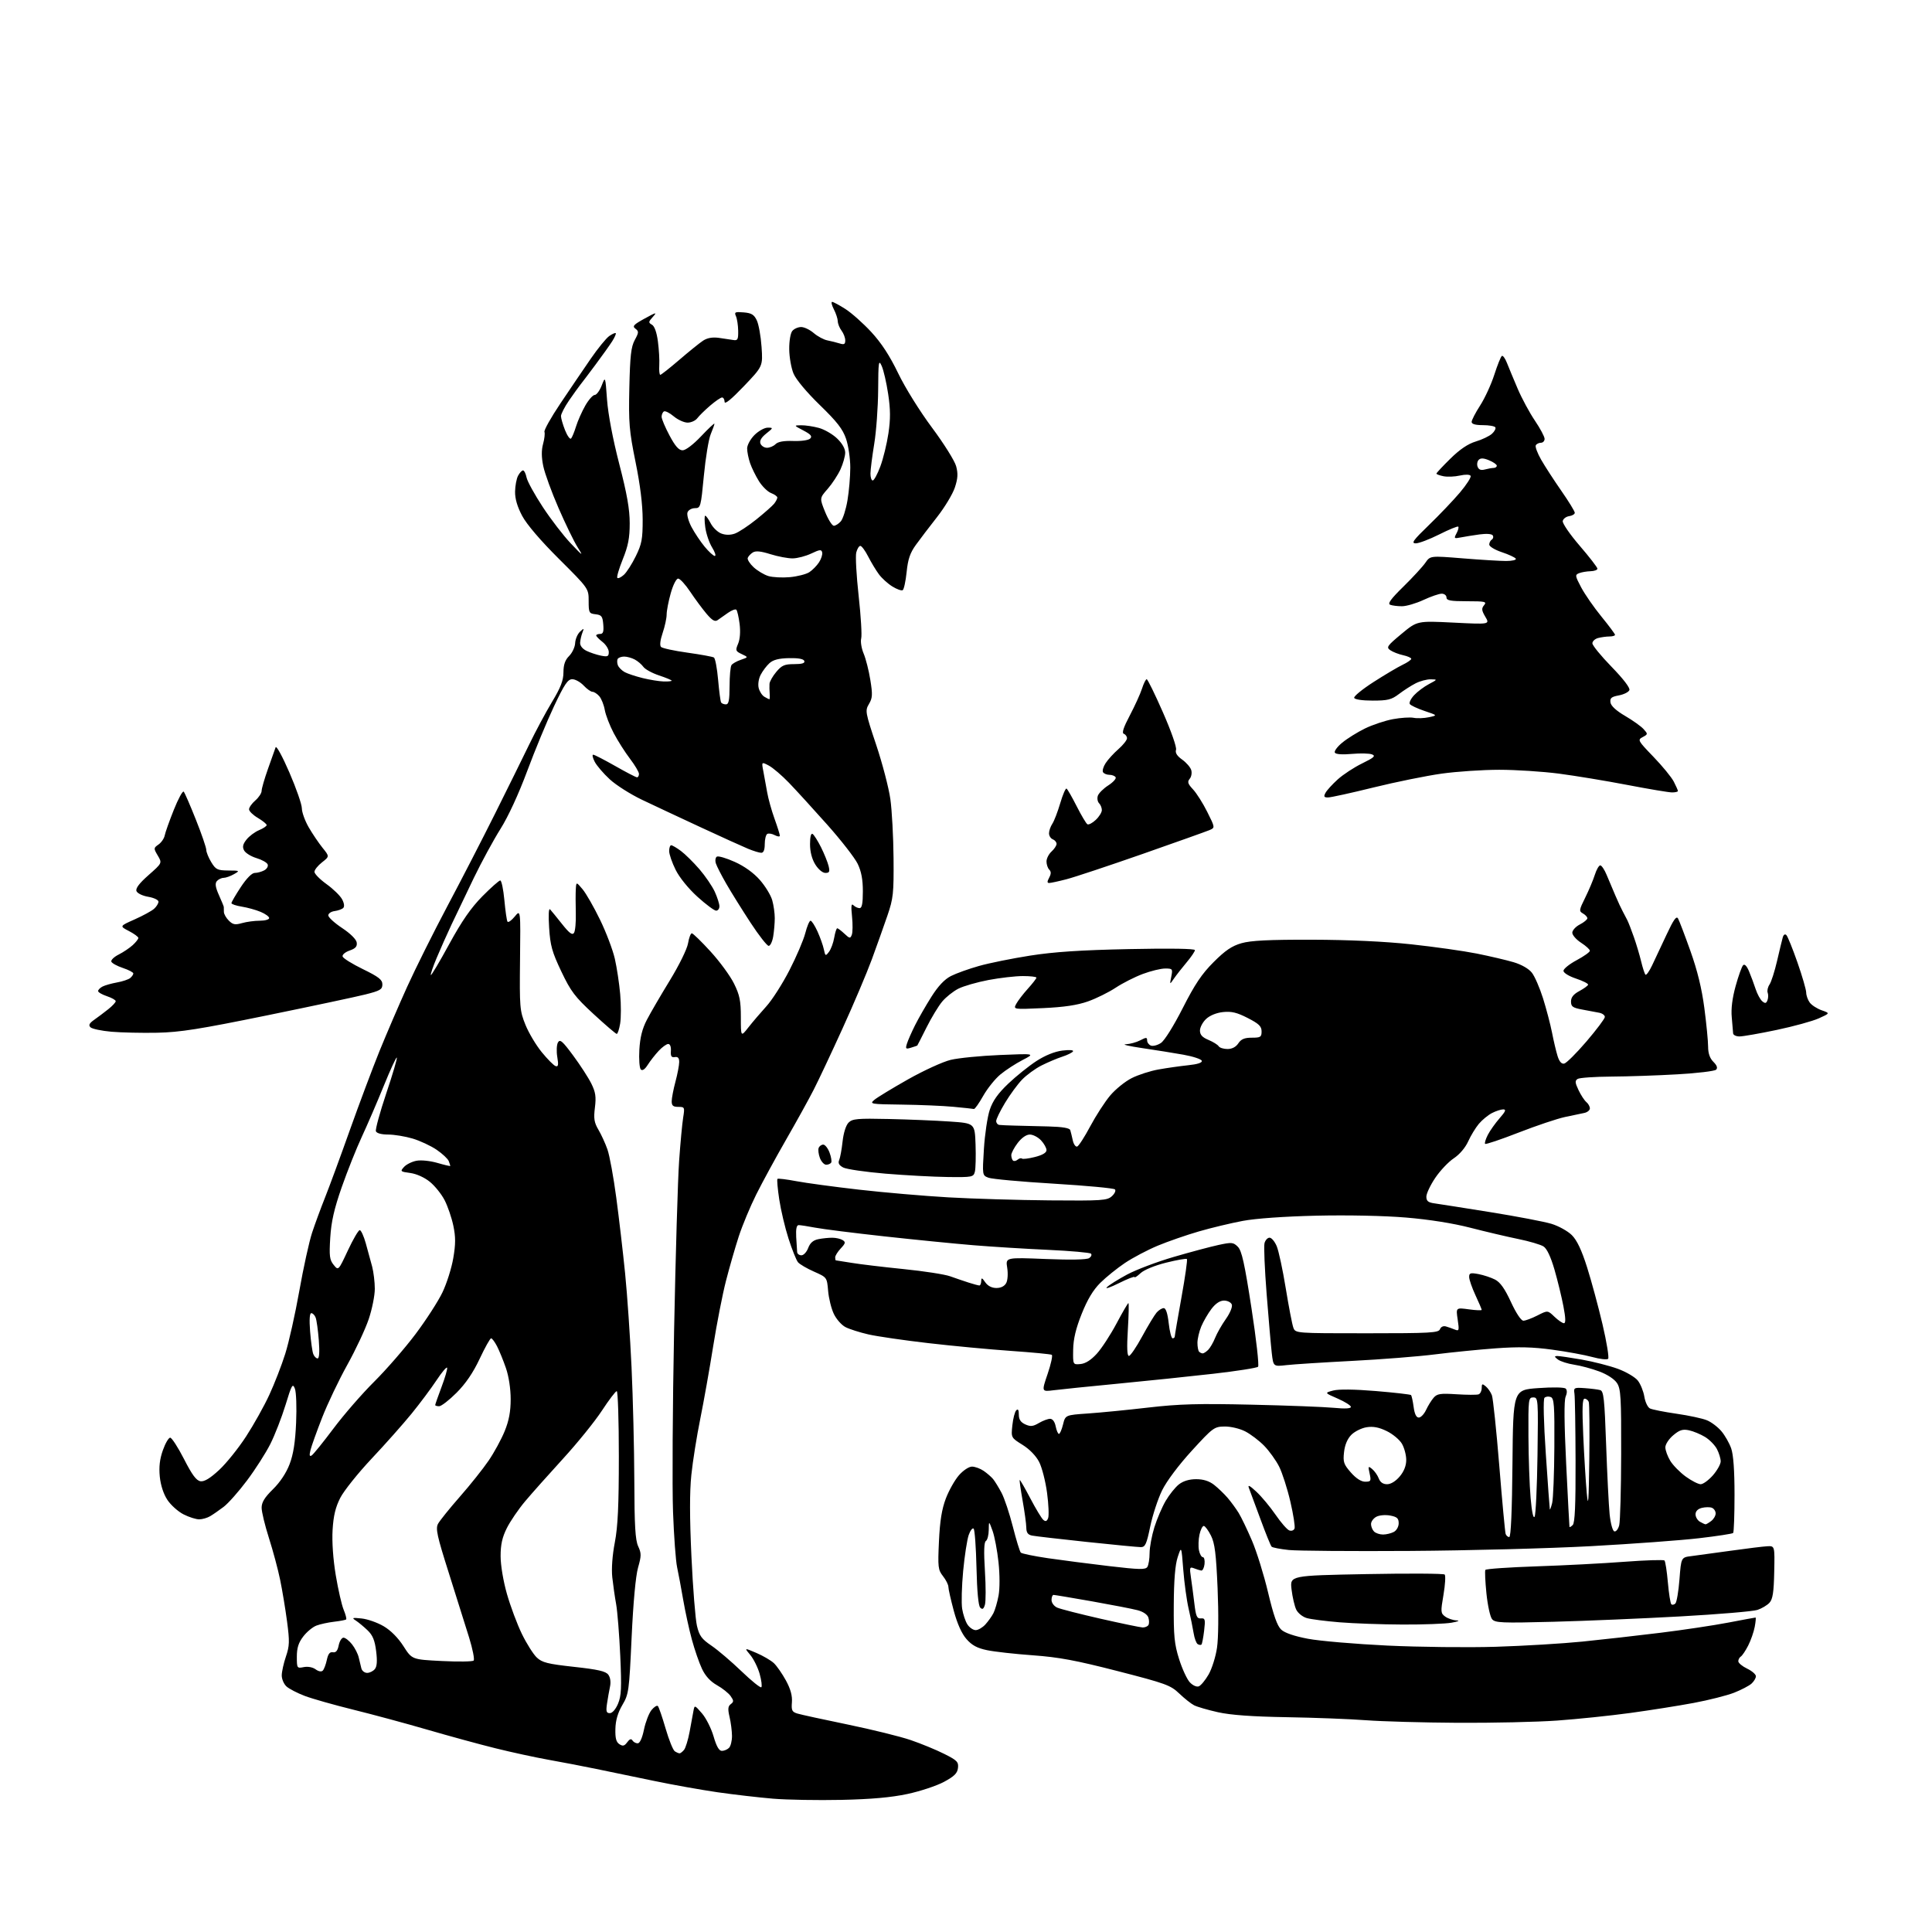 <?xml version="1.0" encoding="UTF-8" standalone="no"?>
<svg 
  version="1.1" 
  xmlns="http://www.w3.org/2000/svg" 
  xmlns:xlink="http://www.w3.org/1999/xlink" 
  xmlns:svg="http://www.w3.org/2000/svg"
  xmlns:rdf="http://www.w3.org/1999/02/22-rdf-syntax-ns#"
  xmlns:cc="http://creativecommons.org/ns#"
  xmlns:dc="http://purl.org/dc/elements/1.1/"
  viewBox="0 0 768 768"
  width="768"
  height="768"
>
<style>svg {background-color: white; }</style>"
<path stroke="none" fill="black" fill-rule="evenodd" d="M334.50,715.48C325.15,715.68 312.88,715.47 307.23,715.00C301.59,714.52 291.69,713.38 285.23,712.45C278.78,711.51 267.43,709.49 260.00,707.94C252.57,706.39 242.22,704.25 237.00,703.18C231.78,702.10 223.22,700.46 218.00,699.53C212.78,698.60 203.29,696.54 196.93,694.96C190.56,693.38 178.41,690.06 169.93,687.59C161.44,685.12 148.20,681.54 140.50,679.64C132.80,677.74 124.09,675.27 121.14,674.15C118.19,673.03 114.93,671.34 113.89,670.40C112.85,669.46 112.00,667.49 112.00,666.02C112.00,664.56 112.75,661.17 113.66,658.50C115.10,654.25 115.16,652.49 114.11,644.57C113.45,639.58 112.21,632.12 111.36,628.00C110.52,623.88 108.51,616.40 106.91,611.40C105.31,606.39 104.00,600.97 104.00,599.35C104.00,597.19 105.19,595.25 108.51,591.99C111.34,589.22 113.80,585.50 115.12,582.03C116.62,578.10 117.37,573.32 117.71,565.50C117.98,559.43 117.76,553.38 117.22,552.00C116.34,549.76 115.96,550.42 113.50,558.50C111.98,563.45 109.27,570.42 107.47,574.00C105.67,577.58 101.50,584.10 98.20,588.50C94.91,592.90 90.72,597.62 88.90,599.00C87.08,600.38 84.67,602.05 83.54,602.71C82.42,603.38 80.47,603.95 79.21,603.96C77.95,603.98 75.14,603.09 72.96,601.98C70.78,600.87 67.89,598.28 66.54,596.23C65.00,593.90 63.87,590.43 63.52,587.00C63.14,583.12 63.49,580.03 64.74,576.50C65.71,573.75 67.02,571.50 67.65,571.50C68.28,571.50 70.76,575.33 73.15,580.00C76.40,586.36 78.06,588.58 79.72,588.82C81.26,589.03 83.55,587.64 87.13,584.32C89.98,581.67 94.80,575.67 97.83,571.00C100.87,566.33 105.02,558.90 107.05,554.49C109.09,550.09 111.95,542.73 113.39,538.15C114.84,533.57 117.35,522.32 118.98,513.16C120.60,504.00 122.89,493.60 124.05,490.05C125.22,486.51 127.54,480.21 129.20,476.05C130.86,471.90 135.30,459.84 139.06,449.26C142.83,438.68 148.15,424.51 150.88,417.76C153.62,411.02 158.55,399.55 161.85,392.27C165.15,385.00 172.33,370.60 177.81,360.27C183.30,349.95 191.82,333.40 196.76,323.50C201.70,313.60 207.81,301.23 210.34,296.00C212.87,290.77 216.97,283.12 219.45,279.00C222.90,273.27 223.97,270.50 223.98,267.25C224.00,264.19 224.63,262.37 226.24,260.76C227.48,259.52 228.55,257.23 228.63,255.65C228.71,254.08 229.57,252.05 230.53,251.15C232.17,249.61 232.23,249.63 231.51,251.50C231.08,252.60 230.68,254.38 230.61,255.47C230.54,256.67 231.53,257.93 233.14,258.72C234.60,259.43 237.19,260.29 238.89,260.63C241.56,261.16 242.00,260.96 242.00,259.20C242.00,258.07 240.88,256.26 239.50,255.18C238.12,254.10 237.00,252.94 237.00,252.61C237.00,252.27 237.70,252.00 238.56,252.00C239.75,252.00 240.05,251.11 239.81,248.25C239.54,244.99 239.14,244.46 236.75,244.18C234.16,243.89 234.00,243.57 234.00,238.91C234.00,233.94 234.00,233.94 222.24,222.22C214.89,214.91 209.38,208.46 207.58,205.08C205.64,201.44 204.71,198.27 204.75,195.43C204.79,193.11 205.32,190.26 205.94,189.11C206.56,187.95 207.45,187.00 207.91,187.00C208.37,187.00 209.00,188.25 209.31,189.79C209.61,191.32 212.52,196.61 215.76,201.54C219.00,206.47 224.00,212.97 226.88,216.00C231.82,221.20 231.97,221.28 229.56,217.46C228.16,215.24 224.77,208.26 222.03,201.96C219.28,195.66 216.55,188.16 215.96,185.30C215.22,181.75 215.20,178.95 215.88,176.47C216.43,174.48 216.68,172.32 216.43,171.68C216.18,171.03 219.02,165.96 222.74,160.42C226.46,154.87 231.86,146.91 234.74,142.73C237.61,138.55 240.96,134.44 242.17,133.59C243.39,132.74 244.55,132.22 244.77,132.44C244.98,132.65 244.35,134.10 243.36,135.66C242.36,137.22 239.37,141.43 236.70,145.00C234.04,148.57 231.31,152.19 230.63,153.02C229.96,153.86 227.97,156.64 226.20,159.20C224.44,161.76 223.00,164.56 223.00,165.41C223.00,166.26 223.74,168.80 224.63,171.05C225.53,173.29 226.60,174.76 227.01,174.32C227.42,173.87 228.31,171.70 228.99,169.50C229.67,167.30 231.32,163.59 232.65,161.25C233.99,158.91 235.68,157.00 236.41,157.00C237.13,157.00 238.38,155.31 239.18,153.25C240.63,149.50 240.63,149.50 241.31,158.92C241.74,164.70 243.61,174.55 246.16,184.42C249.25,196.35 250.32,202.44 250.32,208.00C250.32,213.86 249.71,216.99 247.56,222.32C246.05,226.07 245.07,229.41 245.40,229.73C245.72,230.06 246.89,229.50 248.00,228.50C249.10,227.51 251.24,224.17 252.74,221.09C255.12,216.25 255.48,214.30 255.47,206.50C255.46,200.62 254.48,192.69 252.64,183.66C250.12,171.24 249.86,168.20 250.17,154.16C250.46,141.40 250.86,137.88 252.33,135.16C253.96,132.17 253.98,131.71 252.59,130.66C251.28,129.68 251.85,129.05 256.27,126.62C260.91,124.07 261.28,124.00 259.52,125.96C257.74,127.94 257.70,128.25 259.15,129.07C260.17,129.64 261.05,132.09 261.53,135.73C261.95,138.91 262.20,143.19 262.07,145.25C261.95,147.31 262.13,149.00 262.48,149.00C262.82,149.00 266.23,146.31 270.05,143.03C273.87,139.74 278.11,136.32 279.48,135.42C281.16,134.32 283.21,133.96 285.74,134.30C287.81,134.59 290.40,134.97 291.50,135.16C293.23,135.45 293.49,134.96 293.44,131.50C293.40,129.30 293.00,126.68 292.55,125.68C291.83,124.07 292.18,123.90 295.61,124.18C298.73,124.44 299.75,125.05 300.84,127.35C301.59,128.91 302.44,133.66 302.73,137.90C303.26,145.60 303.26,145.60 295.67,153.55C290.70,158.75 288.06,160.90 288.04,159.75C288.02,158.79 287.57,158.00 287.03,158.00C286.50,158.00 284.37,159.46 282.28,161.25C280.20,163.04 277.91,165.29 277.19,166.25C276.47,167.21 274.74,168.00 273.34,168.00C271.94,168.00 269.45,166.87 267.81,165.49C266.17,164.11 264.42,163.24 263.92,163.55C263.41,163.86 263.00,164.82 263.00,165.67C263.00,166.52 264.41,169.87 266.14,173.11C268.42,177.39 269.84,179.00 271.35,179.00C272.57,179.00 275.60,176.70 278.71,173.41C281.62,170.33 284.00,168.10 284.00,168.44C284.00,168.78 283.33,170.66 282.52,172.61C281.70,174.56 280.48,181.97 279.80,189.08C278.61,201.57 278.49,202.00 276.25,202.00C274.98,202.00 273.65,202.74 273.30,203.65C272.95,204.57 273.66,207.18 274.88,209.49C276.10,211.79 278.46,215.32 280.12,217.33C281.79,219.35 283.60,221.00 284.15,221.00C284.71,221.00 284.23,219.48 283.08,217.63C281.93,215.78 280.71,212.18 280.36,209.63C280.01,207.08 280.00,205.00 280.34,205.00C280.67,205.00 281.66,206.37 282.52,208.04C283.39,209.72 285.27,211.53 286.72,212.08C288.41,212.73 290.31,212.74 292.08,212.12C293.59,211.60 297.45,209.06 300.66,206.48C303.87,203.90 307.06,201.08 307.75,200.21C308.44,199.33 309.00,198.24 309.00,197.78C309.00,197.33 307.89,196.53 306.54,196.01C305.18,195.50 303.01,193.37 301.70,191.29C300.40,189.20 298.81,185.97 298.17,184.10C297.53,182.23 297.00,179.61 297.00,178.27C297.00,176.92 298.30,174.55 299.92,172.92C301.53,171.32 303.89,170.00 305.17,170.00C307.44,170.01 307.43,170.07 304.58,172.35C302.62,173.92 301.87,175.22 302.30,176.34C302.65,177.25 303.82,178.00 304.90,178.00C305.98,178.00 307.51,177.35 308.30,176.55C309.28,175.58 311.57,175.17 315.32,175.30C318.50,175.41 321.40,175.00 322.06,174.33C322.96,173.44 322.32,172.68 319.37,171.13C315.50,169.09 315.50,169.09 318.50,169.05C320.15,169.03 323.30,169.50 325.50,170.10C327.70,170.69 330.96,172.58 332.75,174.29C334.78,176.23 335.99,178.35 335.98,179.95C335.97,181.35 335.13,184.33 334.11,186.57C333.09,188.80 330.80,192.29 329.02,194.33C325.78,198.02 325.78,198.02 328.00,203.51C329.23,206.53 330.79,209.00 331.46,209.00C332.14,209.00 333.38,208.21 334.23,207.25C335.07,206.29 336.27,202.54 336.88,198.92C337.50,195.30 338.00,189.42 338.00,185.85C338.00,182.28 337.24,177.14 336.32,174.43C335.01,170.57 332.74,167.65 325.86,160.98C320.67,155.93 316.41,150.84 315.44,148.50C314.53,146.33 313.76,141.97 313.73,138.82C313.70,135.55 314.23,132.43 314.96,131.55C315.67,130.70 317.24,130.00 318.47,130.00C319.69,130.00 321.95,131.08 323.49,132.41C325.03,133.73 327.47,135.04 328.90,135.31C330.33,135.59 332.51,136.13 333.75,136.52C335.55,137.09 336.00,136.85 336.00,135.31C336.00,134.25 335.34,132.51 334.53,131.44C333.72,130.37 333.05,128.69 333.03,127.70C333.01,126.71 332.31,124.57 331.47,122.95C330.64,121.33 330.32,120.00 330.78,120.00C331.23,120.00 333.61,121.27 336.05,122.83C338.50,124.39 343.13,128.51 346.34,131.98C350.38,136.35 353.68,141.42 357.05,148.40C359.81,154.14 365.62,163.46 370.49,170.00C375.20,176.32 379.52,183.22 380.08,185.32C380.88,188.28 380.76,190.20 379.56,193.83C378.70,196.41 375.53,201.67 372.52,205.51C369.50,209.35 365.70,214.35 364.06,216.62C361.77,219.78 360.92,222.29 360.40,227.40C360.02,231.06 359.32,234.30 358.84,234.60C358.36,234.90 356.50,234.24 354.72,233.13C352.93,232.03 350.52,229.85 349.37,228.28C348.21,226.72 346.30,223.54 345.11,221.22C343.93,218.90 342.53,217.00 342.00,217.00C341.47,217.00 340.74,218.19 340.37,219.65C340.01,221.11 340.44,228.87 341.33,236.90C342.22,244.93 342.67,252.54 342.34,253.80C342.01,255.06 342.45,257.76 343.31,259.80C344.17,261.83 345.37,266.55 345.97,270.29C346.91,276.10 346.84,277.47 345.43,279.84C343.85,282.52 343.96,283.09 348.29,296.06C350.76,303.45 353.30,313.17 353.93,317.65C354.56,322.13 355.13,332.70 355.20,341.15C355.31,355.20 355.10,357.14 352.75,364.00C351.34,368.12 348.56,375.93 346.58,381.33C344.59,386.74 339.35,399.12 334.92,408.83C330.50,418.55 325.33,429.53 323.43,433.23C321.54,436.94 316.61,445.85 312.47,453.05C308.33,460.25 303.00,470.05 300.62,474.82C298.23,479.59 295.11,487.10 293.67,491.50C292.24,495.90 289.95,503.84 288.59,509.15C287.22,514.45 284.94,526.15 283.50,535.15C282.07,544.14 279.76,557.12 278.37,564.00C276.97,570.88 275.38,580.91 274.82,586.30C274.12,593.02 274.13,603.21 274.86,618.80C275.44,631.28 276.43,643.64 277.04,646.26C277.99,650.27 278.90,651.52 282.83,654.19C285.40,655.94 290.76,660.51 294.75,664.35C298.74,668.19 302.29,671.05 302.64,670.70C302.99,670.34 302.69,667.97 301.98,665.41C301.26,662.86 299.58,659.47 298.25,657.88C295.82,654.99 295.82,654.99 300.66,657.06C303.32,658.20 306.45,660.03 307.62,661.12C308.78,662.21 310.94,665.32 312.42,668.02C314.27,671.42 315.00,674.10 314.80,676.67C314.54,679.91 314.83,680.51 317.00,681.17C318.38,681.59 327.38,683.55 337.00,685.53C346.62,687.52 357.88,690.29 362.00,691.70C366.12,693.11 372.12,695.57 375.31,697.18C380.47,699.76 381.09,700.40 380.81,702.80C380.57,704.91 379.34,706.12 375.21,708.34C372.29,709.90 365.77,712.06 360.71,713.14C354.28,714.51 346.36,715.22 334.50,715.48zM270.13,696.98C270.47,696.99 271.27,696.38 271.91,695.61C272.54,694.85 273.54,691.59 274.14,688.36C274.73,685.14 275.42,681.42 275.66,680.10C276.11,677.73 276.14,677.74 279.05,681.10C280.67,682.97 282.74,687.09 283.66,690.25C284.81,694.23 285.83,696.00 286.96,696.00C287.86,696.00 289.14,695.46 289.80,694.80C290.46,694.14 290.99,692.00 290.98,690.05C290.96,688.10 290.53,684.70 290.01,682.50C289.27,679.37 289.37,678.27 290.49,677.42C291.73,676.48 291.72,676.05 290.44,674.22C289.63,673.06 287.18,671.11 285.01,669.89C282.37,668.40 280.39,666.24 279.03,663.34C277.91,660.97 276.11,655.75 275.03,651.76C273.94,647.77 272.40,640.67 271.59,636.00C270.79,631.33 269.69,625.48 269.16,623.00C268.62,620.52 267.89,610.62 267.54,601.00C267.18,591.38 267.37,558.98 267.96,529.00C268.55,499.02 269.45,468.65 269.96,461.50C270.46,454.35 271.19,446.59 271.57,444.25C272.23,440.15 272.16,440.00 269.63,440.00C267.57,440.00 267.00,439.52 267.01,437.75C267.02,436.51 267.69,433.02 268.50,430.00C269.31,426.98 269.98,423.47 269.99,422.21C270.00,420.57 269.50,420.00 268.25,420.21C266.90,420.43 266.54,419.87 266.69,417.75C266.80,416.11 266.37,415.00 265.63,415.00C264.94,415.00 263.22,416.24 261.82,417.75C260.41,419.26 258.46,421.76 257.48,423.30C256.33,425.11 255.36,425.76 254.73,425.13C254.20,424.60 253.94,421.07 254.15,417.29C254.43,412.43 255.30,408.95 257.11,405.46C258.52,402.73 262.63,395.67 266.25,389.76C269.96,383.69 273.12,377.27 273.50,375.01C273.87,372.80 274.55,371.00 275.01,371.00C275.46,371.00 278.82,374.26 282.46,378.25C286.11,382.24 290.31,387.98 291.79,391.00C294.04,395.56 294.50,397.84 294.50,404.36C294.50,412.23 294.50,412.23 297.50,408.40C299.15,406.30 302.36,402.54 304.63,400.04C306.91,397.54 311.03,391.10 313.80,385.71C316.57,380.33 319.41,373.69 320.11,370.96C320.81,368.23 321.75,366.00 322.20,366.00C322.66,366.00 323.89,367.91 324.96,370.25C326.02,372.59 327.16,375.79 327.49,377.37C328.07,380.10 328.17,380.15 329.53,378.37C330.32,377.34 331.26,374.81 331.61,372.75C331.97,370.69 332.51,369.00 332.81,369.00C333.12,369.00 334.40,369.97 335.66,371.15C337.75,373.11 338.01,373.15 338.61,371.58C338.97,370.64 339.01,367.36 338.69,364.29C338.26,360.11 338.40,359.00 339.26,359.86C339.89,360.49 340.98,361.00 341.70,361.00C342.64,361.00 343.00,359.13 343.00,354.32C343.00,349.60 342.39,346.37 340.93,343.36C339.79,341.01 334.34,334.00 328.81,327.79C323.28,321.58 316.45,314.10 313.63,311.17C310.81,308.24 307.20,305.16 305.60,304.32C302.71,302.80 302.71,302.80 303.45,306.65C303.86,308.77 304.54,312.52 304.97,315.00C305.40,317.48 306.70,322.16 307.87,325.41C309.04,328.66 310.00,331.71 310.00,332.19C310.00,332.67 309.09,332.58 307.98,331.99C306.87,331.39 305.52,331.18 304.98,331.51C304.44,331.85 304.00,333.67 304.00,335.56C304.00,337.82 303.53,339.00 302.62,339.00C301.86,339.00 299.50,338.28 297.37,337.40C295.24,336.52 286.75,332.67 278.50,328.84C270.25,325.01 259.77,320.10 255.22,317.93C250.66,315.76 244.89,312.10 242.39,309.79C239.89,307.49 237.19,304.34 236.40,302.80C235.60,301.26 235.33,300.00 235.80,300.00C236.27,300.00 240.21,302.03 244.56,304.50C248.90,306.98 252.80,309.00 253.23,309.00C253.65,309.00 254.00,308.39 254.00,307.64C254.00,306.90 252.39,304.18 250.43,301.61C248.47,299.04 245.56,294.46 243.97,291.44C242.38,288.42 240.78,284.28 240.41,282.23C240.05,280.18 239.06,277.71 238.22,276.75C237.38,275.79 236.16,275.00 235.52,275.00C234.88,275.00 233.29,273.88 232.00,272.50C230.71,271.13 228.68,270.00 227.48,270.00C225.71,270.00 224.39,271.95 220.23,280.75C217.44,286.66 212.64,298.25 209.57,306.50C206.17,315.63 202.02,324.63 198.95,329.50C196.18,333.90 191.41,342.68 188.35,349.00C185.30,355.32 181.31,363.65 179.50,367.50C177.69,371.35 175.01,377.36 173.55,380.86C172.08,384.36 171.06,387.39 171.27,387.60C171.48,387.81 174.77,382.28 178.57,375.30C183.60,366.09 187.21,360.90 191.73,356.31C195.16,352.84 198.37,350.00 198.86,350.00C199.36,350.00 200.09,353.49 200.49,357.75C200.88,362.01 201.44,365.89 201.73,366.36C202.02,366.83 203.31,365.93 204.60,364.36C206.95,361.50 206.95,361.50 206.72,381.50C206.51,400.47 206.62,401.80 208.86,407.34C210.15,410.56 213.08,415.47 215.36,418.26C217.64,421.05 220.11,423.54 220.86,423.79C221.92,424.14 222.07,423.36 221.53,420.17C221.15,417.93 221.27,415.34 221.79,414.40C222.60,412.97 223.56,413.80 227.85,419.60C230.66,423.40 233.90,428.40 235.05,430.72C236.75,434.14 237.02,435.96 236.49,440.26C235.94,444.63 236.19,446.21 237.87,449.06C239.00,450.98 240.62,454.50 241.46,456.90C242.31,459.29 243.89,467.91 244.97,476.04C246.06,484.18 247.64,497.73 248.49,506.17C249.34,514.60 250.49,531.40 251.05,543.50C251.61,555.60 252.11,575.85 252.15,588.50C252.20,606.50 252.54,612.19 253.68,614.67C254.98,617.47 254.97,618.47 253.63,623.17C252.69,626.50 251.73,636.89 251.08,650.87C250.09,672.34 249.95,673.42 247.40,677.76C245.59,680.85 244.71,683.85 244.63,687.25C244.53,690.97 244.94,692.51 246.22,693.34C247.59,694.23 248.23,694.07 249.32,692.58C250.27,691.28 250.91,691.05 251.41,691.85C251.80,692.48 252.73,693.00 253.49,693.00C254.34,693.00 255.29,690.94 255.99,687.53C256.62,684.52 257.96,681.04 258.98,679.78C260.00,678.53 261.13,677.81 261.51,678.18C261.88,678.55 263.27,682.58 264.59,687.12C265.91,691.66 267.56,695.74 268.25,696.17C268.94,696.61 269.78,696.98 270.13,696.98zM579.50,684.84C565.75,684.76 549.33,684.30 543.00,683.82C536.67,683.34 522.50,682.79 511.50,682.61C497.73,682.38 489.22,681.76 484.18,680.64C480.16,679.74 475.89,678.50 474.68,677.88C473.48,677.27 470.82,675.16 468.76,673.19C465.31,669.89 463.42,669.20 444.26,664.28C427.73,660.03 420.87,658.75 410.61,658.01C403.51,657.50 395.32,656.59 392.41,655.98C388.44,655.16 386.37,654.04 384.20,651.57C382.30,649.41 380.55,645.51 379.14,640.31C377.97,635.94 377.00,631.67 377.00,630.82C377.00,629.97 376.04,628.05 374.86,626.55C372.89,624.04 372.77,623.00 373.25,612.67C373.63,604.55 374.38,599.91 375.99,595.67C377.21,592.46 379.56,588.30 381.21,586.42C382.89,584.50 385.16,583.00 386.38,583.00C387.58,583.00 389.67,583.77 391.03,584.70C392.39,585.64 394.07,587.10 394.77,587.95C395.47,588.80 396.98,591.25 398.12,593.40C399.26,595.54 401.28,601.60 402.62,606.87C403.96,612.14 405.38,616.78 405.79,617.19C406.19,617.59 411.02,618.59 416.51,619.40C422.01,620.20 432.97,621.62 440.87,622.55C452.97,623.97 455.37,624.02 456.10,622.87C456.58,622.12 456.98,619.63 456.98,617.34C456.99,615.05 457.85,610.45 458.88,607.12C459.92,603.80 461.94,599.06 463.38,596.61C464.82,594.15 467.18,591.21 468.63,590.07C470.36,588.72 472.73,588.00 475.50,588.00C478.37,588.00 480.66,588.73 482.62,590.25C484.20,591.49 486.62,593.82 488.00,595.42C489.38,597.03 491.35,599.73 492.39,601.42C493.43,603.12 495.81,608.06 497.67,612.41C499.54,616.76 502.42,626.04 504.08,633.03C506.26,642.20 507.72,646.32 509.30,647.80C510.72,649.12 514.52,650.41 519.95,651.44C524.59,652.32 538.77,653.53 551.45,654.14C564.13,654.74 583.54,654.96 594.60,654.62C605.65,654.28 621.18,653.35 629.10,652.55C637.02,651.75 650.92,650.18 660.00,649.06C669.08,647.94 681.22,646.12 687.00,645.01C692.77,643.90 697.66,643.00 697.86,643.00C698.06,643.00 697.91,644.67 697.53,646.70C697.15,648.74 695.98,652.08 694.93,654.14C693.88,656.19 692.57,658.15 692.01,658.49C691.46,658.84 691.00,659.68 691.00,660.37C691.00,661.06 692.58,662.38 694.50,663.30C696.42,664.22 698.00,665.58 698.00,666.33C698.00,667.08 697.21,668.40 696.25,669.27C695.29,670.13 692.17,671.76 689.33,672.88C686.48,673.99 679.28,675.82 673.33,676.93C667.37,678.05 655.98,679.85 648.00,680.94C640.02,682.03 626.98,683.38 619.00,683.95C611.02,684.52 593.25,684.92 579.50,684.84zM242.42,681.00C243.42,681.00 244.74,679.47 245.68,677.25C246.99,674.12 247.14,670.98 246.56,658.21C246.18,649.80 245.44,640.57 244.93,637.71C244.41,634.84 243.72,630.02 243.39,627.00C243.03,623.62 243.41,618.28 244.40,613.14C245.61,606.81 246.00,598.48 246.00,578.89C246.00,564.65 245.62,553.00 245.17,553.00C244.71,553.00 242.06,556.49 239.27,560.75C236.49,565.01 229.55,573.59 223.85,579.82C218.16,586.04 211.35,593.69 208.72,596.82C206.10,599.94 202.83,604.73 201.47,607.45C199.64,611.11 199.00,614.00 199.00,618.58C199.00,622.20 200.05,628.47 201.52,633.64C202.91,638.51 205.58,645.66 207.46,649.52C209.34,653.38 212.01,657.60 213.39,658.90C215.52,660.90 217.73,661.45 228.19,662.60C237.75,663.65 240.78,664.34 241.81,665.72C242.62,666.82 242.88,668.64 242.48,670.50C242.13,672.15 241.60,675.19 241.29,677.25C240.84,680.32 241.04,681.00 242.42,681.00zM476.53,670.35C477.37,670.03 479.13,667.91 480.44,665.63C481.75,663.36 483.26,658.58 483.78,655.00C484.35,651.19 484.44,641.40 484.01,631.36C483.42,617.61 482.90,613.48 481.39,610.45C480.35,608.38 479.07,606.64 478.54,606.59C478.01,606.54 477.24,608.08 476.82,610.00C476.40,611.92 476.30,614.74 476.60,616.25C476.91,617.76 477.60,619.00 478.15,619.00C478.69,619.00 478.99,620.24 478.82,621.75C478.64,623.26 478.05,624.42 477.50,624.32C476.95,624.23 475.66,623.82 474.63,623.42C472.92,622.76 472.82,623.08 473.42,627.10C473.78,629.52 474.39,634.20 474.79,637.50C475.39,642.54 475.80,643.47 477.38,643.34C479.06,643.20 479.19,643.71 478.66,648.23C478.33,651.00 477.85,653.48 477.60,653.74C477.34,653.99 476.67,653.91 476.11,653.57C475.54,653.22 474.81,651.26 474.49,649.21C474.16,647.17 473.27,642.80 472.50,639.50C471.73,636.20 470.78,629.23 470.37,624.00C469.63,614.50 469.63,614.50 468.15,619.00C467.14,622.07 466.65,628.10 466.59,638.00C466.51,650.33 466.83,653.55 468.71,659.52C469.92,663.37 471.84,667.52 472.96,668.73C474.14,669.99 475.67,670.68 476.53,670.35zM128.30,664.10C128.80,663.60 129.53,661.68 129.92,659.84C130.43,657.44 131.11,656.58 132.33,656.80C133.53,657.01 134.21,656.20 134.64,654.05C134.98,652.37 135.84,651.00 136.55,651.00C137.27,651.00 138.80,652.20 139.95,653.66C141.10,655.13 142.30,657.49 142.61,658.91C142.93,660.34 143.40,662.29 143.66,663.25C143.92,664.21 144.95,665.00 145.94,665.00C146.94,665.00 148.31,664.33 148.99,663.51C149.86,662.46 150.02,660.31 149.52,656.34C148.99,652.04 148.16,650.03 146.12,648.08C144.64,646.66 142.54,644.92 141.46,644.21C139.74,643.08 140.01,642.98 143.75,643.37C146.09,643.61 150.02,644.99 152.49,646.44C155.31,648.09 158.26,651.06 160.38,654.38C163.78,659.69 163.78,659.69 175.64,660.28C182.16,660.61 187.85,660.53 188.28,660.10C188.71,659.68 187.90,655.55 186.47,650.92C185.04,646.29 181.41,634.74 178.40,625.25C173.74,610.56 173.10,607.67 174.12,605.75C174.78,604.51 178.67,599.67 182.77,595.00C186.88,590.33 192.03,583.86 194.23,580.63C196.44,577.40 199.31,572.12 200.62,568.90C202.33,564.70 203.00,561.10 203.00,556.18C203.00,552.05 202.25,547.12 201.11,543.82C200.07,540.80 198.48,536.90 197.58,535.16C196.68,533.42 195.62,532.00 195.22,532.00C194.83,532.00 192.77,535.67 190.67,540.15C188.07,545.68 185.11,550.02 181.48,553.65C178.54,556.59 175.43,559.00 174.57,559.00C173.70,559.00 173.00,558.79 173.00,558.52C173.00,558.26 174.14,555.03 175.52,551.34C176.91,547.66 177.91,544.22 177.74,543.71C177.57,543.20 175.68,545.42 173.55,548.64C171.42,551.86 166.95,557.85 163.62,561.94C160.28,566.04 153.13,574.10 147.71,579.85C142.30,585.61 136.70,592.61 135.27,595.41C133.36,599.15 132.55,602.54 132.21,608.17C131.93,612.91 132.41,619.78 133.47,626.17C134.42,631.85 135.83,638.03 136.61,639.90C137.39,641.78 137.83,643.50 137.60,643.74C137.36,643.97 135.22,644.39 132.83,644.66C130.45,644.94 127.28,645.62 125.79,646.19C124.30,646.75 121.93,648.71 120.54,650.54C118.65,653.01 118.00,655.08 118.00,658.56C118.00,663.14 118.06,663.24 120.75,662.70C122.37,662.38 124.30,662.74 125.45,663.58C126.62,664.44 127.76,664.64 128.30,664.10zM387.85,648.00C388.84,648.00 390.57,646.99 391.70,645.75C392.83,644.51 394.27,642.49 394.90,641.26C395.54,640.03 396.45,636.89 396.94,634.28C397.46,631.49 397.45,626.02 396.92,621.01C396.42,616.33 395.35,610.70 394.55,608.50C393.09,604.50 393.09,604.50 393.04,608.19C393.02,610.22 392.51,612.19 391.91,612.56C391.16,613.02 391.04,616.72 391.52,624.48C391.91,630.66 391.90,636.73 391.51,637.96C390.98,639.65 390.52,639.92 389.65,639.05C388.92,638.32 388.38,632.53 388.17,623.20C387.98,615.12 387.48,608.13 387.04,607.67C386.61,607.22 385.72,608.35 385.08,610.17C384.44,612.00 383.44,618.45 382.87,624.50C382.30,630.55 382.12,637.30 382.47,639.50C382.82,641.70 383.76,644.51 384.57,645.75C385.38,646.99 386.86,648.00 387.85,648.00zM454.19,646.94C455.12,646.97 456.16,646.55 456.51,645.99C456.85,645.44 456.85,644.10 456.50,643.01C456.12,641.82 454.43,640.66 452.19,640.08C450.16,639.54 441.99,637.96 434.04,636.55C426.09,635.15 419.22,634.00 418.79,634.00C418.36,634.00 418.00,634.91 418.00,636.02C418.00,637.15 418.99,638.49 420.25,639.05C421.49,639.61 429.25,641.59 437.50,643.47C445.75,645.34 453.26,646.90 454.19,646.94zM557.50,645.78C549.25,645.75 538.00,645.34 532.50,644.89C527.00,644.44 521.15,643.69 519.50,643.22C517.83,642.75 515.96,641.25 515.28,639.86C514.61,638.48 513.77,634.87 513.41,631.83C512.76,626.31 512.76,626.31 543.13,625.73C559.83,625.41 573.85,625.49 574.28,625.90C574.70,626.32 574.49,629.93 573.81,633.93C572.64,640.74 572.68,641.29 574.47,642.60C575.52,643.37 577.53,644.06 578.94,644.13C580.48,644.20 579.71,644.57 577.00,645.05C574.52,645.49 565.75,645.82 557.50,645.78zM617.49,644.68C596.89,645.22 594.34,645.11 593.12,643.64C592.37,642.74 591.36,638.13 590.88,633.40C590.40,628.67 590.21,624.46 590.46,624.06C590.72,623.65 599.83,623.02 610.71,622.65C621.60,622.29 637.37,621.47 645.76,620.83C654.15,620.20 661.30,619.97 661.65,620.32C662.01,620.67 662.61,624.58 663.00,629.00C663.39,633.42 664.01,637.34 664.37,637.70C664.73,638.07 665.47,637.93 665.99,637.41C666.52,636.88 667.25,632.54 667.62,627.76C668.29,619.08 668.29,619.08 672.39,618.57C674.65,618.29 681.67,617.33 688.00,616.44C694.33,615.55 700.85,614.75 702.50,614.66C705.50,614.50 705.50,614.50 705.28,624.88C705.12,632.92 704.69,635.68 703.41,637.10C702.50,638.10 700.33,639.40 698.59,639.97C696.84,640.55 683.06,641.71 667.96,642.55C652.86,643.39 630.15,644.35 617.49,644.68zM560.50,616.52C537.40,616.67 515.72,616.50 512.33,616.15C508.94,615.79 505.86,615.20 505.49,614.83C505.12,614.46 503.11,609.51 501.03,603.83C498.94,598.15 496.88,592.60 496.46,591.50C495.92,590.07 496.77,590.50 499.45,593.00C501.51,594.92 504.93,599.03 507.05,602.12C509.17,605.22 511.62,608.02 512.49,608.36C513.38,608.70 514.30,608.37 514.60,607.61C514.88,606.86 514.13,602.03 512.93,596.88C511.73,591.72 509.72,585.48 508.48,583.00C507.23,580.52 504.56,576.81 502.55,574.74C500.53,572.67 497.13,570.09 494.98,568.99C492.78,567.87 489.21,567.03 486.79,567.06C482.67,567.12 482.15,567.50 473.75,576.69C468.54,582.39 463.78,588.74 461.97,592.40C460.31,595.79 458.18,602.26 457.24,606.78C455.79,613.80 455.25,615.00 453.52,615.01C452.41,615.01 442.73,614.08 432.00,612.94C421.27,611.80 411.49,610.67 410.25,610.42C408.59,610.08 407.99,609.25 407.97,607.23C407.95,605.73 407.29,600.92 406.51,596.54C405.73,592.16 405.21,588.46 405.35,588.32C405.49,588.18 407.38,591.45 409.55,595.59C411.72,599.74 414.06,603.60 414.74,604.18C415.64,604.94 416.16,604.75 416.65,603.47C417.02,602.50 416.83,597.98 416.22,593.42C415.61,588.86 414.20,583.34 413.08,581.16C411.84,578.74 409.28,576.09 406.48,574.35C401.91,571.50 401.91,571.50 402.43,566.58C402.71,563.87 403.41,561.19 403.97,560.63C404.68,559.92 405.00,560.46 405.00,562.32C405.00,564.27 405.73,565.37 407.55,566.21C409.63,567.15 410.63,567.06 412.96,565.68C414.53,564.76 416.54,564.00 417.43,564.00C418.43,564.00 419.28,565.15 419.65,567.00C419.98,568.65 420.56,570.00 420.95,570.00C421.33,570.00 422.06,568.31 422.57,566.25C423.50,562.50 423.50,562.50 432.50,561.88C437.45,561.54 448.25,560.48 456.50,559.52C468.72,558.11 476.33,557.89 497.50,558.38C511.80,558.70 526.54,559.27 530.25,559.63C534.61,560.06 537.00,559.93 537.00,559.27C537.00,558.71 534.64,557.22 531.75,555.96C526.50,553.68 526.50,553.68 529.95,552.76C532.13,552.18 538.39,552.25 546.91,552.96C554.34,553.58 560.63,554.30 560.90,554.56C561.16,554.82 561.62,556.94 561.94,559.27C562.31,562.09 562.99,563.50 563.99,563.50C564.80,563.50 566.10,562.15 566.87,560.50C567.64,558.85 568.99,556.66 569.88,555.63C571.27,554.02 572.55,553.83 579.00,554.24C583.12,554.51 587.06,554.52 587.75,554.28C588.44,554.03 589.00,552.92 589.00,551.79C589.00,550.04 589.22,549.94 590.60,551.09C591.49,551.82 592.59,553.41 593.05,554.63C593.51,555.85 594.83,568.46 595.99,582.67C597.14,596.88 598.28,609.06 598.51,609.75C598.75,610.44 599.39,611.00 599.95,611.00C600.61,611.00 601.06,600.72 601.23,581.75C601.50,552.50 601.50,552.50 611.49,551.79C617.38,551.37 621.86,551.46 622.41,552.01C622.99,552.59 622.97,553.81 622.36,555.22C621.71,556.73 621.79,565.79 622.58,582.00C623.24,595.48 623.83,606.70 623.89,606.95C623.95,607.20 624.54,606.86 625.19,606.21C626.05,605.35 626.36,598.26 626.31,580.76C626.27,567.42 626.08,555.38 625.87,554.00C625.52,551.61 625.70,551.51 630.00,551.81C632.48,551.99 635.22,552.33 636.11,552.59C637.49,552.98 637.82,556.02 638.46,574.27C638.87,585.95 639.50,598.39 639.85,601.92C640.22,605.54 641.03,608.51 641.71,608.74C642.38,608.96 643.25,607.87 643.66,606.32C644.06,604.77 644.41,592.01 644.44,577.96C644.49,555.44 644.30,552.11 642.78,549.79C641.76,548.23 638.92,546.36 635.74,545.18C632.82,544.08 628.32,542.87 625.76,542.49C623.19,542.10 620.28,541.17 619.30,540.43C617.86,539.34 617.80,539.06 619.00,539.03C619.83,539.02 624.23,539.66 628.79,540.46C633.34,541.26 639.78,542.91 643.08,544.11C646.39,545.32 649.98,547.43 651.06,548.80C652.14,550.18 653.30,553.05 653.65,555.19C653.99,557.32 654.99,559.44 655.88,559.88C656.77,560.33 661.53,561.27 666.45,561.98C671.37,562.69 676.82,563.86 678.58,564.60C680.33,565.33 682.90,567.28 684.29,568.94C685.69,570.59 687.43,573.65 688.16,575.72C689.05,578.22 689.50,584.48 689.50,594.17C689.50,602.23 689.25,609.08 688.95,609.39C688.64,609.69 682.57,610.63 675.45,611.46C668.33,612.30 649.00,613.72 632.50,614.62C616.00,615.52 583.60,616.37 560.50,616.52zM549.77,610.00C551.07,610.00 553.00,609.53 554.07,608.96C555.16,608.38 556.00,606.88 556.00,605.51C556.00,603.55 555.35,602.97 552.61,602.45C550.70,602.10 548.28,602.31 547.11,602.94C545.95,603.56 545.00,604.86 545.00,605.84C545.00,606.81 545.54,608.14 546.20,608.80C546.86,609.46 548.46,610.00 549.77,610.00zM678.00,605.94C678.27,605.94 679.29,605.34 680.25,604.61C681.21,603.88 682.00,602.53 682.00,601.61C682.00,600.69 681.32,599.68 680.50,599.36C679.67,599.04 677.87,599.07 676.50,599.41C674.91,599.81 674.00,600.74 674.00,601.97C674.00,603.03 674.79,604.36 675.75,604.92C676.71,605.48 677.73,605.94 678.00,605.94zM610.03,602.90C610.49,602.10 611.00,591.10 611.18,578.47C611.49,556.06 611.45,555.50 609.50,555.50C607.58,555.50 607.50,556.14 607.58,571.00C607.62,579.52 608.01,590.52 608.44,595.44C608.92,601.00 609.52,603.82 610.03,602.90zM631.77,580.02C631.92,568.21 631.82,557.98 631.55,557.27C631.28,556.57 630.53,556.00 629.89,556.00C629.01,556.00 628.88,559.74 629.37,570.75C629.73,578.86 630.36,589.10 630.76,593.50C631.35,599.87 631.55,597.14 631.77,580.02zM617.00,597.50C617.42,595.85 617.82,585.82 617.88,575.22C617.98,558.56 617.79,555.86 616.43,555.34C615.57,555.01 614.46,555.14 613.96,555.64C613.41,556.19 613.62,565.13 614.49,578.03C615.28,589.84 616.00,599.73 616.08,600.00C616.17,600.27 616.58,599.15 617.00,597.50zM551.39,590.00C552.88,590.00 554.82,588.81 556.41,586.92C558.12,584.89 559.00,582.65 559.00,580.33C559.00,578.39 558.22,575.49 557.27,573.88C556.32,572.27 553.59,570.01 551.21,568.86C548.12,567.36 545.83,566.93 543.24,567.35C541.24,567.67 538.52,569.02 537.19,570.35C535.63,571.92 534.60,574.33 534.28,577.22C533.83,581.17 534.14,582.09 536.99,585.34C539.07,587.70 541.08,589.00 542.68,589.00C544.95,589.00 545.10,588.73 544.45,585.77C543.79,582.79 543.87,582.65 545.47,583.98C546.43,584.77 547.60,586.45 548.08,587.71C548.66,589.23 549.77,590.00 551.39,590.00zM676.05,590.00C677.01,590.00 679.19,588.41 680.90,586.47C682.60,584.52 684.00,582.02 684.00,580.92C684.00,579.81 683.34,577.62 682.52,576.05C681.71,574.48 679.58,572.30 677.77,571.20C675.97,570.11 673.10,568.92 671.39,568.56C668.90,568.03 667.64,568.43 665.14,570.54C663.40,572.00 662.00,574.14 662.00,575.34C662.01,576.53 662.89,578.95 663.97,580.72C665.05,582.49 667.82,585.30 670.12,586.97C672.42,588.64 675.09,590.00 676.05,590.00zM123.89,578.57C124.55,578.16 128.44,573.35 132.55,567.87C136.66,562.38 143.96,553.98 148.78,549.20C153.59,544.41 160.97,535.92 165.18,530.32C169.39,524.72 174.21,517.25 175.89,513.72C177.58,510.20 179.51,504.09 180.18,500.15C181.14,494.54 181.15,491.74 180.21,487.24C179.55,484.08 177.99,479.52 176.75,477.11C175.51,474.69 172.86,471.39 170.86,469.78C168.71,468.03 165.55,466.62 163.09,466.28C159.13,465.75 159.01,465.64 160.61,463.88C161.52,462.87 163.75,461.76 165.56,461.42C167.42,461.07 171.05,461.45 173.92,462.29C176.72,463.11 179.00,463.64 179.00,463.47C179.00,463.30 178.72,462.44 178.38,461.55C178.04,460.66 175.89,458.64 173.60,457.07C171.31,455.50 167.01,453.49 164.04,452.60C161.07,451.72 156.68,451.00 154.29,451.00C151.62,451.00 149.74,450.49 149.43,449.69C149.16,448.97 151.01,442.18 153.55,434.61C156.10,427.04 157.98,420.65 157.74,420.40C157.50,420.16 155.15,425.26 152.52,431.73C149.89,438.20 145.97,447.29 143.81,451.93C141.65,456.57 138.07,465.57 135.84,471.93C132.81,480.63 131.68,485.61 131.28,492.00C130.83,499.32 131.02,500.82 132.64,502.81C134.52,505.13 134.52,505.13 138.29,497.06C140.36,492.63 142.48,489.00 143.00,489.00C143.52,489.00 144.61,491.36 145.41,494.25C146.22,497.14 147.36,501.30 147.94,503.50C148.51,505.70 148.99,509.67 148.99,512.32C149.00,514.98 147.91,520.40 146.57,524.38C145.23,528.36 141.40,536.54 138.05,542.56C134.70,548.58 130.21,558.00 128.06,563.50C125.91,569.00 123.83,574.80 123.43,576.40C122.90,578.52 123.03,579.10 123.89,578.57zM418.77,552.65C414.03,553.25 414.03,553.25 416.45,546.14C417.78,542.24 418.52,538.82 418.10,538.56C417.67,538.30 410.39,537.60 401.91,537.01C393.44,536.42 378.62,535.03 369.00,533.91C359.38,532.80 348.67,531.24 345.21,530.45C341.75,529.66 337.65,528.35 336.10,527.55C334.54,526.75 332.45,524.38 331.46,522.29C330.46,520.21 329.44,516.09 329.19,513.14C328.73,507.77 328.73,507.77 323.58,505.49C320.74,504.24 317.88,502.56 317.21,501.76C316.55,500.96 314.86,496.75 313.46,492.40C312.06,488.06 310.40,481.03 309.76,476.78C309.12,472.54 308.80,468.87 309.05,468.63C309.30,468.39 312.65,468.80 316.50,469.53C320.35,470.26 331.60,471.78 341.50,472.91C351.40,474.04 367.38,475.42 377.00,475.97C386.62,476.52 404.72,477.06 417.22,477.17C438.12,477.35 440.10,477.22 441.99,475.51C443.12,474.48 443.67,473.27 443.20,472.80C442.73,472.33 431.80,471.31 418.90,470.53C406.00,469.76 394.33,468.69 392.96,468.17C390.47,467.23 390.47,467.23 391.12,456.72C391.48,450.94 392.52,443.96 393.43,441.21C394.63,437.60 396.66,434.72 400.79,430.78C403.93,427.79 408.98,423.74 412.00,421.78C415.50,419.52 419.25,418.00 422.30,417.62C425.11,417.27 426.87,417.40 426.54,417.94C426.23,418.44 424.29,419.40 422.24,420.06C420.18,420.73 416.48,422.30 414.00,423.55C411.52,424.80 408.05,427.34 406.27,429.19C404.49,431.04 401.45,435.19 399.52,438.40C397.58,441.61 396.00,444.86 396.00,445.62C396.00,446.38 396.56,447.08 397.25,447.17C397.94,447.26 400.75,447.39 403.50,447.45C406.25,447.51 412.23,447.66 416.78,447.78C422.37,447.93 425.19,448.41 425.45,449.25C425.66,449.94 426.11,451.77 426.45,453.32C426.79,454.87 427.58,455.97 428.19,455.77C428.81,455.56 431.15,451.93 433.40,447.70C435.66,443.47 439.22,437.97 441.31,435.49C443.41,433.00 447.25,429.89 449.85,428.58C452.44,427.26 457.25,425.71 460.53,425.13C463.81,424.54 469.11,423.79 472.31,423.45C476.08,423.06 477.98,422.43 477.73,421.67C477.52,421.03 474.23,419.94 470.42,419.26C466.62,418.58 459.23,417.40 454.00,416.63C448.77,415.86 445.85,415.18 447.50,415.11C449.15,415.04 451.74,414.34 453.25,413.55C455.65,412.30 456.00,412.30 456.00,413.59C456.00,414.40 456.68,415.32 457.51,415.64C458.34,415.96 460.12,415.50 461.47,414.61C462.90,413.68 466.51,407.90 470.15,400.75C474.97,391.26 477.74,387.13 482.44,382.44C487.05,377.82 489.69,376.03 493.50,374.94C497.22,373.87 504.37,373.51 521.50,373.55C536.28,373.59 550.40,374.24 561.00,375.38C570.08,376.36 581.77,378.01 587.00,379.05C592.23,380.10 598.84,381.65 601.70,382.50C604.82,383.43 607.71,385.08 608.94,386.66C610.07,388.09 612.07,392.69 613.39,396.88C614.70,401.07 616.31,407.20 616.96,410.50C617.60,413.80 618.59,417.99 619.16,419.80C619.84,421.99 620.73,423.01 621.78,422.80C622.66,422.64 626.64,418.67 630.64,414.00C634.64,409.32 637.93,404.95 637.95,404.27C637.98,403.59 636.99,402.84 635.75,402.59C634.51,402.35 631.48,401.78 629.00,401.32C625.16,400.61 624.50,400.14 624.50,398.11C624.50,396.45 625.49,395.21 627.80,393.97C629.62,392.99 631.19,391.85 631.30,391.43C631.41,391.02 629.25,389.92 626.50,389.00C623.65,388.05 621.50,386.72 621.50,385.91C621.50,385.14 623.86,383.23 626.75,381.69C629.64,380.14 632.00,378.46 632.00,377.95C632.00,377.44 630.43,376.00 628.51,374.76C626.59,373.52 625.02,371.72 625.01,370.78C625.01,369.83 626.35,368.35 628.00,367.50C629.65,366.65 631.00,365.53 631.00,365.02C631.00,364.52 630.21,363.66 629.25,363.12C627.63,362.21 627.69,361.77 630.15,356.82C631.60,353.90 633.32,349.81 633.97,347.75C634.62,345.69 635.59,344.00 636.13,344.00C636.66,344.00 637.80,345.69 638.65,347.75C639.51,349.81 641.08,353.52 642.14,356.00C643.20,358.48 644.50,361.29 645.04,362.25C645.57,363.21 646.39,364.79 646.87,365.75C647.35,366.71 648.53,369.75 649.49,372.50C650.46,375.25 651.76,379.60 652.38,382.17C652.99,384.73 653.77,387.11 654.10,387.44C654.43,387.77 655.62,386.12 656.73,383.77C657.85,381.42 660.44,375.92 662.48,371.54C665.27,365.56 666.40,363.97 667.05,365.13C667.53,365.98 669.74,371.78 671.97,378.04C674.75,385.84 676.49,392.97 677.51,400.75C678.33,407.00 679.00,413.88 679.00,416.05C679.00,418.73 679.68,420.68 681.10,422.10C682.53,423.53 682.87,424.53 682.18,425.22C681.62,425.78 674.71,426.61 666.83,427.06C658.95,427.52 647.10,427.92 640.50,427.96C633.90,428.00 627.89,428.42 627.14,428.89C626.02,429.60 626.08,430.36 627.49,433.33C628.42,435.30 629.82,437.43 630.59,438.08C631.37,438.72 632.00,439.86 632.00,440.60C632.00,441.35 630.99,442.17 629.75,442.42C628.51,442.68 625.02,443.41 622.00,444.05C618.98,444.70 610.73,447.47 603.69,450.21C596.64,452.96 590.64,454.98 590.36,454.70C590.08,454.42 590.57,452.80 591.44,451.11C592.32,449.41 594.43,446.45 596.12,444.51C598.48,441.82 598.82,441.00 597.55,441.00C596.64,441.00 594.63,441.66 593.07,442.46C591.51,443.27 589.17,445.20 587.87,446.74C586.57,448.29 584.65,451.44 583.62,453.73C582.50,456.22 580.19,458.93 577.90,460.45C575.79,461.84 572.47,465.35 570.53,468.23C568.59,471.11 567.00,474.47 567.00,475.69C567.00,477.43 567.70,478.01 570.25,478.36C572.04,478.61 582.05,480.18 592.50,481.86C602.95,483.54 613.84,485.62 616.70,486.48C619.55,487.34 623.21,489.37 624.83,490.98C626.87,493.02 628.71,496.90 630.87,503.71C632.58,509.09 635.35,519.32 637.02,526.42C638.69,533.53 639.69,539.71 639.26,540.14C638.82,540.58 635.99,540.27 632.98,539.44C629.97,538.61 622.81,537.30 617.08,536.52C609.26,535.45 603.64,535.32 594.58,535.98C587.94,536.47 577.10,537.55 570.50,538.38C563.90,539.22 549.05,540.39 537.50,540.98C525.95,541.58 514.18,542.33 511.34,542.66C506.18,543.25 506.18,543.25 505.55,537.88C505.21,534.92 504.29,524.37 503.51,514.43C502.73,504.49 502.35,495.37 502.66,494.18C502.98,492.98 503.88,492.00 504.67,492.00C505.46,492.00 506.74,493.53 507.52,495.39C508.30,497.26 509.92,504.79 511.11,512.14C512.31,519.49 513.66,526.51 514.12,527.75C514.95,530.00 514.95,530.00 543.37,530.00C568.59,530.00 571.86,529.82 572.41,528.39C572.77,527.43 573.74,526.98 574.76,527.27C575.72,527.55 577.32,528.11 578.33,528.53C580.01,529.21 580.10,528.88 579.45,524.53C578.74,519.78 578.74,519.78 583.87,520.48C586.69,520.87 589.00,520.97 589.00,520.69C589.00,520.42 587.88,517.79 586.51,514.85C585.14,511.91 584.02,508.66 584.01,507.64C584.00,506.03 584.51,505.87 587.72,506.47C589.76,506.86 592.73,507.84 594.32,508.66C596.37,509.72 598.20,512.30 600.63,517.58C602.68,522.02 604.67,525.00 605.57,525.00C606.40,525.00 608.91,524.06 611.15,522.92C615.23,520.84 615.23,520.84 617.92,523.42C619.40,524.84 621.10,526.00 621.69,526.00C622.44,526.00 622.38,523.95 621.48,519.25C620.77,515.54 619.17,508.97 617.92,504.65C616.43,499.55 614.91,496.34 613.57,495.48C612.43,494.75 607.90,493.41 603.50,492.52C599.10,491.62 590.55,489.61 584.50,488.05C577.56,486.26 568.09,484.76 558.87,483.99C550.23,483.27 535.69,482.97 523.37,483.25C510.55,483.55 499.21,484.35 493.99,485.33C489.30,486.21 481.45,488.09 476.54,489.52C471.63,490.94 464.29,493.49 460.24,495.17C456.18,496.86 450.31,499.96 447.18,502.05C444.06,504.15 439.65,507.70 437.38,509.96C434.54,512.79 432.25,516.60 429.99,522.28C427.66,528.11 426.68,532.25 426.60,536.50C426.50,542.50 426.50,542.50 429.50,542.23C431.49,542.05 433.68,540.66 436.00,538.12C437.93,536.00 441.44,530.61 443.82,526.14C446.20,521.66 448.33,518.00 448.56,518.00C448.79,518.00 448.69,522.73 448.34,528.50C447.90,535.64 448.04,539.00 448.76,539.00C449.34,539.00 451.72,535.51 454.03,531.25C456.35,526.99 458.94,522.71 459.78,521.75C460.62,520.79 461.89,520.00 462.61,520.00C463.45,520.00 464.14,522.10 464.58,526.00C464.95,529.30 465.65,532.00 466.13,532.00C466.61,532.00 467.00,531.66 466.99,531.25C466.99,530.84 468.19,523.86 469.65,515.74C471.12,507.62 472.09,500.76 471.82,500.48C471.54,500.21 467.82,500.86 463.54,501.93C458.99,503.06 454.78,504.80 453.38,506.11C452.07,507.34 451.00,508.04 451.00,507.66C451.00,507.28 448.19,508.37 444.75,510.09C441.31,511.80 439.18,512.52 440.00,511.69C440.82,510.85 444.43,508.60 448.00,506.67C451.57,504.75 459.90,501.59 466.50,499.67C473.10,497.74 481.11,495.60 484.30,494.91C489.66,493.75 490.25,493.81 492.06,495.61C493.62,497.18 494.72,502.11 497.48,520.01C499.39,532.36 500.56,542.84 500.10,543.30C499.63,543.77 491.66,545.02 482.38,546.08C473.09,547.14 456.05,548.91 444.50,550.02C432.95,551.13 421.37,552.31 418.77,552.65zM126.25,540.00C126.92,540.00 127.09,537.45 126.73,532.75C126.42,528.76 125.85,524.71 125.47,523.75C125.10,522.79 124.32,522.00 123.75,522.00C123.08,522.00 122.91,524.55 123.27,529.25C123.58,533.24 124.15,537.29 124.53,538.25C124.90,539.21 125.68,540.00 126.25,540.00zM478.10,538.00C478.51,538.00 479.49,537.36 480.27,536.59C481.05,535.81 482.29,533.67 483.02,531.84C483.76,530.00 485.68,526.61 487.31,524.31C489.00,521.91 490.00,519.45 489.66,518.56C489.33,517.70 487.95,517.00 486.58,517.00C484.95,517.00 483.24,518.13 481.58,520.30C480.20,522.12 478.37,525.26 477.53,527.27C476.69,529.29 476.00,532.23 476.00,533.80C476.00,535.38 476.30,536.97 476.67,537.33C477.03,537.70 477.68,538.00 478.10,538.00zM396.09,512.00C397.89,512.00 399.31,511.28 399.98,510.03C400.58,508.92 400.75,506.28 400.38,503.95C399.72,499.83 399.72,499.83 415.61,500.47C425.69,500.88 432.04,500.75 432.97,500.11C433.78,499.56 434.10,498.77 433.68,498.35C433.26,497.93 425.62,497.25 416.71,496.84C407.79,496.44 394.43,495.61 387.00,495.00C379.57,494.39 363.60,492.80 351.50,491.47C339.40,490.14 327.08,488.59 324.11,488.02C321.15,487.46 318.17,487.00 317.49,487.00C316.65,487.00 316.33,488.51 316.50,491.75C316.64,494.36 316.81,497.06 316.88,497.75C316.94,498.44 317.71,499.00 318.59,499.00C319.46,499.00 320.67,497.69 321.27,496.09C322.04,494.05 323.26,493.00 325.31,492.59C326.93,492.26 329.43,492.01 330.88,492.02C332.32,492.02 334.16,492.45 334.97,492.96C336.22,493.75 336.11,494.25 334.22,496.26C333.00,497.56 332.00,499.16 332.00,499.81C332.00,500.47 332.11,501.00 332.25,501.01C332.39,501.01 335.20,501.46 338.50,502.00C341.80,502.55 351.10,503.66 359.18,504.48C367.25,505.29 375.57,506.58 377.68,507.34C379.78,508.09 383.11,509.23 385.07,509.86C387.04,510.49 388.95,511.00 389.32,511.00C389.69,511.00 390.02,510.21 390.05,509.25C390.10,507.78 390.36,507.86 391.67,509.75C392.68,511.19 394.27,512.00 396.09,512.00zM376.73,467.88C371.10,467.81 359.98,467.21 352.00,466.55C344.02,465.88 336.45,464.78 335.17,464.09C333.53,463.21 333.06,462.36 333.58,461.17C333.98,460.25 334.60,456.91 334.94,453.75C335.32,450.31 336.28,447.30 337.32,446.25C338.86,444.72 340.82,444.54 353.29,444.82C361.10,444.99 372.00,445.44 377.50,445.82C387.50,446.50 387.50,446.50 387.80,455.00C387.96,459.68 387.84,464.51 387.53,465.75C386.98,467.91 386.56,468.00 376.73,467.88zM328.42,463.00C327.61,463.00 326.49,461.80 325.93,460.33C325.38,458.86 325.15,457.06 325.43,456.33C325.71,455.60 326.53,455.00 327.25,455.00C327.97,455.00 329.10,456.42 329.75,458.15C330.40,459.88 330.70,461.68 330.41,462.15C330.12,462.62 329.22,463.00 328.42,463.00zM404.50,461.00C405.15,460.46 405.93,460.26 406.22,460.55C406.52,460.85 408.84,460.57 411.38,459.93C414.41,459.16 416.00,458.22 416.00,457.20C416.00,456.33 415.02,454.59 413.83,453.31C412.63,452.04 410.63,451.00 409.38,451.00C407.97,451.00 406.13,452.28 404.55,454.34C403.15,456.18 402.00,458.36 402.00,459.18C402.00,460.00 402.30,460.96 402.66,461.32C403.02,461.69 403.85,461.54 404.50,461.00zM387.15,440.84C386.79,440.75 383.12,440.36 379.00,439.97C374.88,439.58 365.65,439.19 358.50,439.10C345.98,438.94 345.58,438.87 347.59,437.19C348.74,436.22 354.77,432.56 360.98,429.05C367.20,425.54 374.81,422.06 377.89,421.32C380.98,420.57 389.80,419.70 397.50,419.38C411.50,418.79 411.50,418.79 406.50,421.37C403.75,422.79 399.79,425.36 397.69,427.10C395.59,428.83 392.51,432.67 390.84,435.62C389.17,438.58 387.51,440.93 387.15,440.84zM362.15,416.47C360.04,417.12 359.88,416.96 360.53,414.85C360.93,413.56 362.39,410.25 363.77,407.50C365.15,404.75 368.07,399.67 370.26,396.21C372.93,391.98 375.46,389.29 378.01,387.99C380.09,386.93 385.10,385.13 389.15,383.99C393.19,382.84 402.35,380.99 409.50,379.87C419.02,378.38 429.53,377.68 448.75,377.28C465.11,376.94 475.00,377.09 475.00,377.69C475.00,378.21 473.51,380.41 471.69,382.57C469.87,384.73 467.61,387.62 466.66,389.00C464.95,391.50 464.95,391.50 465.60,388.25C466.22,385.15 466.11,385.00 463.16,385.00C461.46,385.00 457.47,385.97 454.29,387.16C451.10,388.35 446.25,390.81 443.50,392.63C440.75,394.45 435.80,396.90 432.50,398.07C428.25,399.57 423.05,400.35 414.64,400.74C402.78,401.28 402.78,401.28 403.97,399.05C404.63,397.83 406.70,395.12 408.58,393.04C410.46,390.96 412.00,388.97 412.00,388.63C412.00,388.28 409.57,388.00 406.61,388.00C403.65,388.00 397.49,388.71 392.93,389.57C388.37,390.44 382.97,391.99 380.94,393.03C378.91,394.07 376.04,396.35 374.56,398.11C373.08,399.87 370.27,404.50 368.32,408.40C366.36,412.31 364.71,415.56 364.63,415.63C364.56,415.69 363.44,416.08 362.15,416.47zM487.94,417.00C489.75,417.00 491.29,416.20 492.25,414.75C493.37,413.06 494.71,412.50 497.62,412.50C501.09,412.50 501.50,412.24 501.50,410.00C501.50,407.98 500.45,406.96 496.00,404.68C491.71,402.48 489.55,401.96 486.19,402.31C483.55,402.59 480.93,403.66 479.44,405.06C478.10,406.32 477.00,408.39 477.00,409.66C477.00,411.34 477.92,412.36 480.38,413.38C482.24,414.16 484.06,415.29 484.44,415.90C484.81,416.50 486.39,417.00 487.94,417.00zM691.48,412.00C690.12,412.00 688.97,411.44 688.94,410.75C688.90,410.06 688.66,407.20 688.40,404.38C688.08,401.00 688.61,396.78 689.95,391.94C691.06,387.92 692.40,384.20 692.92,383.68C693.51,383.09 694.39,384.00 695.27,386.12C696.05,387.98 697.23,391.15 697.89,393.17C698.56,395.19 699.75,397.38 700.54,398.03C701.68,398.98 702.10,398.89 702.60,397.61C702.94,396.73 702.97,395.38 702.68,394.61C702.39,393.85 702.72,392.39 703.41,391.36C704.11,390.34 705.45,386.12 706.41,382.00C707.36,377.88 708.38,373.67 708.67,372.65C708.99,371.52 709.56,371.16 710.12,371.72C710.63,372.23 712.60,377.11 714.51,382.57C716.42,388.03 717.98,393.43 717.99,394.56C718.00,395.69 718.62,397.47 719.39,398.52C720.15,399.56 722.29,400.95 724.14,401.60C727.50,402.78 727.50,402.78 723.00,404.81C720.52,405.93 712.98,408.00 706.23,409.42C699.49,410.84 692.85,412.00 691.48,412.00zM62.50,410.53C56.45,410.65 48.26,410.47 44.30,410.13C40.34,409.78 36.58,408.99 35.96,408.36C35.11,407.51 35.50,406.75 37.48,405.36C38.93,404.34 41.45,402.45 43.06,401.16C44.68,399.87 46.00,398.45 46.00,397.99C46.00,397.53 44.42,396.64 42.50,396.00C40.58,395.36 39.00,394.45 39.00,393.96C39.00,393.47 39.79,392.66 40.75,392.17C41.71,391.67 44.30,390.94 46.50,390.54C48.70,390.15 51.06,389.36 51.75,388.79C52.44,388.22 53.00,387.40 53.00,386.96C53.00,386.52 51.12,385.54 48.81,384.77C46.51,384.00 44.46,382.87 44.25,382.25C44.04,381.63 45.36,380.36 47.19,379.44C49.01,378.52 51.51,376.84 52.75,375.71C53.99,374.58 55.00,373.29 55.00,372.85C55.00,372.41 53.31,371.17 51.25,370.10C47.50,368.15 47.50,368.15 53.50,365.49C56.80,364.02 60.29,362.12 61.25,361.26C62.21,360.40 63.00,359.12 63.00,358.43C63.00,357.74 61.17,356.87 58.93,356.49C56.63,356.10 54.60,355.11 54.25,354.22C53.84,353.13 55.35,351.13 59.06,347.86C64.48,343.08 64.48,343.08 62.72,340.11C61.02,337.23 61.03,337.09 63.02,335.70C64.14,334.91 65.25,333.29 65.48,332.09C65.71,330.90 67.34,326.31 69.10,321.91C70.86,317.50 72.63,314.26 73.03,314.70C73.44,315.14 75.62,320.16 77.88,325.86C80.15,331.55 82.00,336.95 82.00,337.86C82.01,338.76 82.90,340.96 83.99,342.75C85.77,345.67 86.45,346.00 90.74,346.04C95.37,346.07 95.43,346.11 93.00,347.50C91.62,348.29 89.77,348.95 88.87,348.96C87.98,348.98 86.77,349.58 86.18,350.28C85.42,351.20 85.65,352.74 87.02,355.80C88.06,358.13 88.94,360.25 88.96,360.52C88.98,360.78 89.00,361.68 89.00,362.50C89.00,363.32 89.88,364.88 90.95,365.95C92.56,367.56 93.45,367.73 96.19,366.95C98.00,366.43 101.18,366.00 103.24,366.00C105.31,366.00 107.00,365.53 107.00,364.95C107.00,364.37 105.47,363.26 103.60,362.48C101.73,361.69 98.35,360.76 96.10,360.40C93.84,360.04 92.00,359.41 92.00,359.01C92.00,358.61 93.67,355.74 95.71,352.64C98.01,349.15 100.13,347.00 101.28,347.00C102.30,347.00 103.99,346.54 105.03,345.98C106.07,345.43 106.69,344.37 106.41,343.63C106.13,342.89 104.13,341.76 101.96,341.11C99.80,340.46 97.59,339.09 97.04,338.07C96.29,336.67 96.52,335.60 97.99,333.74C99.06,332.38 101.30,330.71 102.97,330.01C104.63,329.32 106.00,328.41 106.00,327.98C106.00,327.55 104.42,326.27 102.50,325.13C100.58,324.00 99.00,322.46 99.00,321.71C99.00,320.97 100.12,319.38 101.50,318.19C102.88,316.99 104.00,315.28 104.00,314.38C104.00,313.48 105.14,309.54 106.53,305.62C107.92,301.70 109.29,297.85 109.57,297.06C109.85,296.26 112.31,300.76 115.03,307.06C117.76,313.35 119.99,319.77 119.99,321.32C120.00,322.87 121.21,326.25 122.69,328.82C124.17,331.39 126.65,335.06 128.19,336.98C131.00,340.45 131.00,340.45 128.00,342.80C126.35,344.09 125.00,345.79 125.00,346.57C125.00,347.36 127.16,349.56 129.81,351.46C132.45,353.36 135.23,356.06 135.99,357.48C136.83,359.05 137.00,360.39 136.43,360.94C135.92,361.43 134.38,361.98 133.00,362.17C131.62,362.35 130.50,363.12 130.50,363.88C130.50,364.64 132.97,366.90 136.00,368.91C139.29,371.09 141.62,373.40 141.80,374.66C142.03,376.25 141.34,377.04 138.96,377.86C137.22,378.47 135.98,379.52 136.19,380.23C136.39,380.93 140.03,383.19 144.28,385.26C150.57,388.33 152.00,389.45 152.00,391.32C152.00,393.32 151.13,393.83 145.25,395.31C141.54,396.25 123.88,400.00 106.00,403.66C79.29,409.12 71.54,410.34 62.50,410.53zM245.16,410.99C244.80,410.99 240.66,407.44 235.97,403.12C228.50,396.22 226.92,394.13 223.13,386.17C219.44,378.40 218.74,375.88 218.29,368.79C217.96,363.70 218.11,360.89 218.68,361.50C219.18,362.05 221.33,364.68 223.44,367.34C226.33,370.98 227.50,371.84 228.17,370.84C228.67,370.10 228.99,366.57 228.89,363.00C228.79,359.43 228.79,355.15 228.89,353.50C229.07,350.50 229.07,350.50 231.59,353.50C232.97,355.15 236.10,360.61 238.54,365.64C240.98,370.66 243.62,377.64 244.41,381.14C245.21,384.64 246.16,390.94 246.53,395.14C246.91,399.34 246.90,404.63 246.52,406.89C246.14,409.15 245.53,411.00 245.16,410.99zM305.56,376.00C304.92,376.00 301.66,371.84 298.33,366.75C295.00,361.66 290.69,354.75 288.75,351.38C286.81,348.02 284.93,344.35 284.57,343.22C284.21,342.09 284.39,340.88 284.96,340.53C285.53,340.17 288.72,341.11 292.06,342.61C295.90,344.33 299.56,346.96 302.05,349.79C304.21,352.25 306.43,355.88 306.98,357.88C307.54,359.87 307.99,363.07 307.98,365.00C307.98,366.93 307.70,370.19 307.36,372.25C307.02,374.31 306.21,376.00 305.56,376.00zM284.67,362.00C283.94,362.00 280.60,359.52 277.26,356.49C273.68,353.25 270.11,348.85 268.59,345.80C267.16,342.94 266.00,339.57 266.00,338.30C266.00,337.04 266.36,336.00 266.81,336.00C267.25,336.00 268.98,337.01 270.65,338.25C272.32,339.49 275.63,342.75 278.00,345.49C280.37,348.24 283.13,352.29 284.14,354.49C285.14,356.70 285.97,359.29 285.98,360.25C285.99,361.21 285.40,362.00 284.67,362.00zM417.07,351.00C416.22,351.00 416.22,350.46 417.06,348.89C417.87,347.37 417.88,346.48 417.09,345.69C416.49,345.09 416.00,343.63 416.00,342.45C416.00,341.28 416.90,339.50 418.00,338.50C419.10,337.50 420.00,336.13 420.00,335.45C420.00,334.77 419.32,333.95 418.50,333.64C417.68,333.32 417.00,332.25 417.00,331.25C417.00,330.26 417.59,328.56 418.31,327.47C419.04,326.39 420.45,322.70 421.46,319.28C422.47,315.86 423.60,313.25 423.97,313.48C424.35,313.71 426.16,316.87 428.00,320.50C429.84,324.13 431.75,327.35 432.25,327.65C432.74,327.96 434.24,327.18 435.57,325.93C436.91,324.68 438.00,322.92 438.00,322.03C438.00,321.13 437.51,319.91 436.90,319.30C436.30,318.70 436.07,317.37 436.40,316.35C436.74,315.33 438.60,313.47 440.54,312.22C442.49,310.96 443.81,309.50 443.48,308.97C443.15,308.43 442.04,308.00 441.00,308.00C439.96,308.00 438.83,307.53 438.47,306.96C438.12,306.38 438.59,304.75 439.52,303.34C440.44,301.92 442.73,299.42 444.60,297.78C446.47,296.14 448.00,294.20 448.00,293.48C448.00,292.76 447.44,291.96 446.75,291.71C445.87,291.39 446.58,289.20 449.13,284.38C451.12,280.59 453.30,275.81 453.96,273.75C454.62,271.69 455.46,270.00 455.83,270.00C456.20,270.01 459.10,275.92 462.27,283.14C465.56,290.62 467.80,297.04 467.49,298.04C467.10,299.25 467.87,300.49 469.90,301.93C471.54,303.10 473.17,304.96 473.52,306.07C473.88,307.19 473.61,308.77 472.93,309.58C471.92,310.80 472.16,311.56 474.24,313.79C475.64,315.28 478.20,319.32 479.91,322.76C483.04,329.02 483.04,329.02 480.77,329.99C479.52,330.52 467.52,334.79 454.11,339.49C440.69,344.18 427.12,348.69 423.96,349.51C420.80,350.33 417.70,351.00 417.07,351.00zM328.10,347.00C326.98,347.00 325.29,345.58 324.08,343.63C322.75,341.47 322.00,338.58 322.00,335.57C322.00,332.64 322.38,331.12 323.02,331.51C323.58,331.86 325.09,334.25 326.38,336.82C327.66,339.39 329.01,342.74 329.38,344.25C329.93,346.53 329.71,347.00 328.10,347.00zM527.91,317.00C526.30,317.00 526.11,316.66 526.91,315.16C527.45,314.15 529.64,311.75 531.78,309.82C533.91,307.89 538.27,305.03 541.47,303.47C546.22,301.15 546.94,300.49 545.39,299.88C544.35,299.47 540.75,299.39 537.39,299.69C533.62,300.04 531.02,299.85 530.63,299.20C530.27,298.63 531.59,296.83 533.57,295.21C535.54,293.58 539.60,291.05 542.59,289.59C545.58,288.13 550.58,286.46 553.70,285.88C556.83,285.30 560.54,285.06 561.94,285.34C563.35,285.62 566.08,285.52 568.00,285.11C571.50,284.37 571.50,284.37 566.26,282.61C563.38,281.64 560.75,280.40 560.41,279.85C560.07,279.30 560.85,277.72 562.15,276.33C563.44,274.94 566.08,272.97 568.00,271.95C571.50,270.09 571.50,270.09 568.70,270.04C567.16,270.02 564.46,270.74 562.70,271.65C560.94,272.55 557.96,274.47 556.08,275.90C553.15,278.13 551.66,278.50 545.67,278.50C541.50,278.50 538.53,278.06 538.31,277.40C538.10,276.80 541.56,273.97 546.00,271.12C550.43,268.27 555.62,265.20 557.53,264.28C559.44,263.37 561.00,262.30 561.00,261.89C561.00,261.49 559.54,260.84 557.75,260.45C555.96,260.06 553.68,259.17 552.67,258.47C551.00,257.31 551.36,256.77 557.11,251.99C563.37,246.78 563.37,246.78 577.81,247.50C592.24,248.22 592.24,248.22 590.44,245.18C588.95,242.65 588.87,241.87 589.95,240.57C591.11,239.17 590.38,239.00 583.12,239.00C576.57,239.00 575.00,238.71 575.00,237.50C575.00,236.68 574.14,236.00 573.10,236.00C572.05,236.00 568.79,237.12 565.85,238.49C562.91,239.86 559.07,240.98 557.33,240.99C555.59,241.00 553.48,240.74 552.64,240.41C551.50,239.98 552.84,238.12 557.90,233.16C561.63,229.50 565.55,225.24 566.61,223.70C568.54,220.91 568.54,220.91 581.42,221.95C588.50,222.53 596.28,223.00 598.70,223.00C601.15,223.00 602.86,222.59 602.55,222.08C602.23,221.57 599.73,220.41 596.99,219.50C594.24,218.58 592.00,217.23 592.00,216.48C592.00,215.73 592.46,214.84 593.02,214.49C593.58,214.14 593.75,213.40 593.40,212.84C593.02,212.22 590.92,212.06 588.13,212.44C585.58,212.79 582.22,213.33 580.66,213.64C578.00,214.16 577.90,214.06 578.99,212.01C579.64,210.81 579.95,209.61 579.68,209.35C579.42,209.09 576.02,210.48 572.13,212.44C568.23,214.40 564.03,215.99 562.77,215.99C560.88,215.98 561.77,214.75 568.00,208.74C572.12,204.76 577.68,198.93 580.34,195.79C582.99,192.65 584.91,189.66 584.59,189.15C584.25,188.59 582.51,188.55 580.32,189.04C578.28,189.50 575.36,189.62 573.81,189.31C572.27,189.00 571.00,188.53 571.00,188.27C571.00,188.00 573.49,185.33 576.54,182.33C580.30,178.63 583.54,176.44 586.63,175.51C589.14,174.76 592.04,173.37 593.07,172.44C594.11,171.50 594.71,170.34 594.42,169.87C594.12,169.39 591.88,169.00 589.44,169.00C586.49,169.00 585.00,168.57 585.00,167.72C585.00,167.01 586.52,164.07 588.39,161.17C590.25,158.28 592.79,152.77 594.02,148.93C595.26,145.09 596.60,141.74 597.02,141.49C597.43,141.23 598.34,142.48 599.03,144.26C599.73,146.04 601.65,150.65 603.29,154.50C604.93,158.35 608.02,164.06 610.14,167.20C612.26,170.33 614.00,173.59 614.00,174.45C614.00,175.30 613.35,176.00 612.56,176.00C611.77,176.00 610.84,176.44 610.51,176.99C610.17,177.53 611.13,180.12 612.63,182.74C614.13,185.36 617.75,190.94 620.68,195.15C623.61,199.36 626.00,203.27 626.00,203.83C626.00,204.40 624.99,205.00 623.76,205.18C622.53,205.36 621.38,206.23 621.21,207.13C621.04,208.02 624.07,212.44 627.95,216.94C631.83,221.44 635.00,225.55 635.00,226.06C635.00,226.58 633.76,227.03 632.25,227.07C630.74,227.11 628.69,227.46 627.71,227.85C626.05,228.50 626.11,228.91 628.56,233.53C630.01,236.26 633.63,241.48 636.60,245.11C639.57,248.75 642.00,252.01 642.00,252.36C642.00,252.71 640.99,253.01 639.75,253.01C638.51,253.02 636.49,253.30 635.25,253.63C634.01,253.96 633.00,254.91 633.00,255.73C633.00,256.56 636.43,260.76 640.63,265.07C645.30,269.87 648.04,273.45 647.71,274.32C647.41,275.11 645.52,276.05 643.52,276.43C640.53,276.99 639.93,277.50 640.19,279.25C640.39,280.61 642.48,282.53 646.01,284.59C649.04,286.36 652.34,288.71 653.34,289.82C655.11,291.78 655.11,291.87 653.00,293.00C650.90,294.12 651.05,294.39 657.26,300.83C660.80,304.50 664.44,308.94 665.35,310.70C666.26,312.46 667.00,314.15 667.00,314.45C667.00,314.75 665.95,315.00 664.67,315.00C663.39,315.00 655.41,313.66 646.92,312.03C638.44,310.40 626.19,308.38 619.70,307.53C613.21,306.69 602.54,306.00 595.98,306.00C589.43,306.00 579.12,306.69 573.08,307.53C567.03,308.38 554.84,310.85 545.99,313.03C537.14,315.22 529.00,317.00 527.91,317.00zM288.56,280.00C289.68,280.00 290.00,278.39 290.02,272.75C290.02,268.76 290.36,265.00 290.77,264.40C291.17,263.79 292.85,262.84 294.50,262.28C297.50,261.26 297.50,261.26 294.85,260.01C292.38,258.85 292.28,258.56 293.42,255.86C294.17,254.06 294.39,251.08 294.00,247.99C293.65,245.26 293.07,242.74 292.71,242.38C292.35,242.02 290.86,242.58 289.39,243.61C287.92,244.65 286.07,245.95 285.28,246.50C284.20,247.26 283.13,246.65 280.87,244.00C279.24,242.07 276.32,238.14 274.39,235.25C272.47,232.36 270.30,230.00 269.58,230.00C268.83,230.00 267.56,232.50 266.63,235.82C265.73,239.01 265.00,242.82 265.00,244.28C265.00,245.74 264.29,249.02 263.42,251.58C262.44,254.47 262.19,256.59 262.77,257.17C263.29,257.69 268.01,258.71 273.27,259.44C278.53,260.18 283.26,261.04 283.79,261.37C284.31,261.69 285.06,265.67 285.46,270.22C285.86,274.76 286.39,278.82 286.65,279.24C286.91,279.66 287.77,280.00 288.56,280.00zM305.82,277.97C306.00,277.99 306.06,276.99 305.96,275.75C305.86,274.51 305.83,272.75 305.89,271.83C305.95,270.91 307.17,268.77 308.59,267.08C310.77,264.48 311.88,264.00 315.67,264.00C318.83,264.00 320.04,263.63 319.73,262.75C319.45,261.93 317.35,261.54 313.62,261.62C309.60,261.70 307.35,262.28 305.87,263.62C304.73,264.65 303.16,266.73 302.38,268.24C301.56,269.81 301.23,272.06 301.59,273.50C301.94,274.89 302.96,276.46 303.86,276.98C304.76,277.51 305.64,277.95 305.82,277.97zM263.75,270.89C265.54,270.95 267.00,270.81 267.00,270.58C267.00,270.35 264.75,269.41 262.00,268.50C259.25,267.59 256.44,266.05 255.75,265.08C255.06,264.11 253.52,262.80 252.32,262.16C251.11,261.52 249.23,261.00 248.12,261.00C247.02,261.00 245.87,261.41 245.56,261.91C245.25,262.41 245.27,263.55 245.61,264.44C245.96,265.33 247.19,266.56 248.35,267.19C249.51,267.81 252.72,268.87 255.48,269.55C258.24,270.23 261.96,270.83 263.75,270.89zM313.98,229.43C316.99,229.15 320.48,228.26 321.72,227.45C322.96,226.64 324.69,224.88 325.57,223.54C326.45,222.19 327.02,220.43 326.83,219.61C326.55,218.35 325.91,218.41 322.50,220.03C320.30,221.08 316.96,221.95 315.09,221.97C313.21,221.98 309.24,221.23 306.27,220.30C302.41,219.08 300.40,218.89 299.24,219.62C298.35,220.18 297.45,221.16 297.23,221.80C297.02,222.43 298.08,224.10 299.58,225.49C301.09,226.88 303.71,228.45 305.41,228.98C307.11,229.50 310.97,229.70 313.98,229.43zM346.93,191.00C347.44,191.00 348.80,188.48 349.95,185.41C351.10,182.34 352.54,176.43 353.16,172.28C354.01,166.55 353.99,162.79 353.06,156.62C352.39,152.15 351.24,147.15 350.50,145.50C349.29,142.79 349.15,143.69 349.08,155.00C349.03,161.88 348.33,171.55 347.51,176.50C346.70,181.45 346.03,186.74 346.02,188.25C346.01,189.76 346.42,191.00 346.93,191.00zM590.26,186.63C591.49,186.30 593.06,186.02 593.75,186.01C594.44,186.01 595.00,185.60 595.00,185.12C595.00,184.64 593.62,183.67 591.94,182.98C589.76,182.07 588.58,182.02 587.81,182.79C587.22,183.38 587.02,184.62 587.38,185.55C587.83,186.72 588.70,187.04 590.26,186.63z" />

</svg>